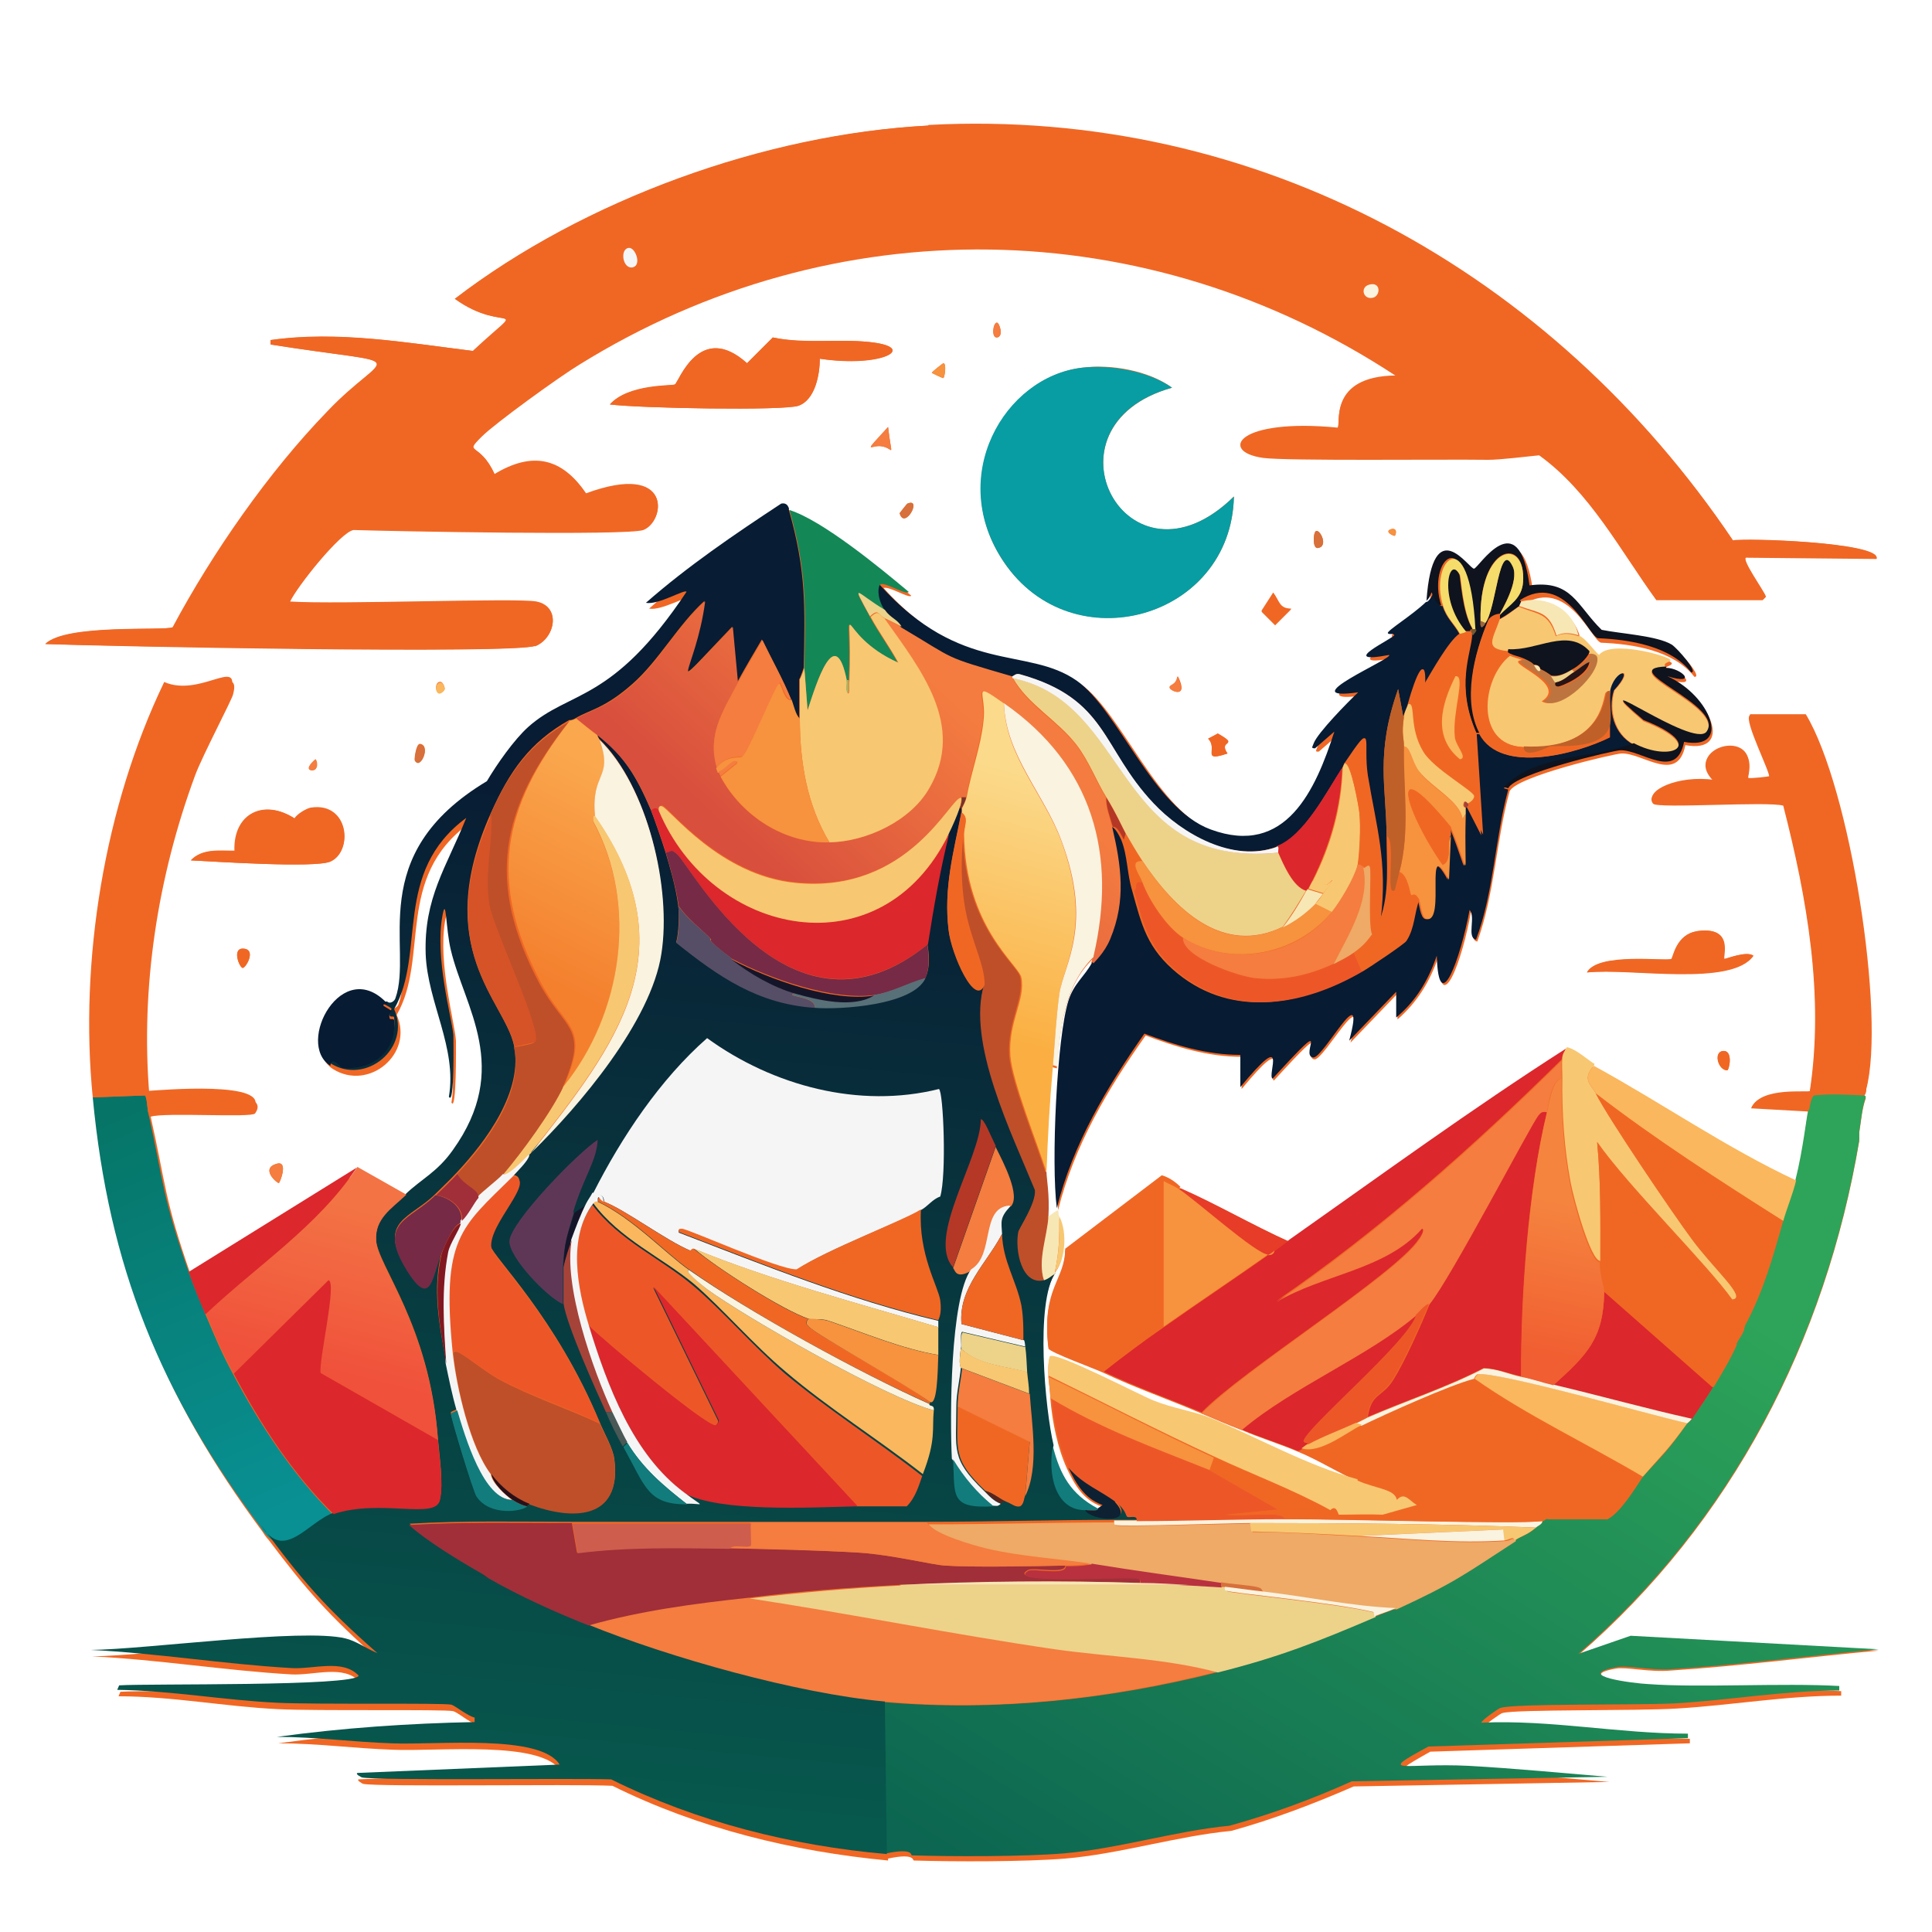 <?xml version="1.0" encoding="UTF-8"?><svg id="Layer_1" xmlns="http://www.w3.org/2000/svg" xmlns:xlink="http://www.w3.org/1999/xlink" viewBox="0 0 300 300"><defs><style>.cls-1{fill:#071b33;}.cls-2{fill:#f7e7b5;}.cls-3{fill:#fab75d;}.cls-4{fill:#58241c;}.cls-5{fill:#079da3;}.cls-6{fill:#b9313f;}.cls-7{fill:#b53826;}.cls-8{fill:#d65327;}.cls-9{fill:url(#linear-gradient-2);}.cls-10{fill:#a02f39;}.cls-11{fill:#3f222b;}.cls-12{fill:#281019;}.cls-13{fill:#f5dc6b;}.cls-14{fill:#0e131e;}.cls-15{fill:#765832;}.cls-16{fill:#f47d3f;}.cls-17{fill:#f7923e;}.cls-18{fill:#bf6029;}.cls-19{fill:url(#linear-gradient-4);}.cls-20{fill:#f9f3e0;}.cls-21{fill:#edd28a;}.cls-22{fill:#77342c;}.cls-23{fill:#0d2133;}.cls-24{fill:#148756;}.cls-25{fill:url(#linear-gradient-3);}.cls-26{fill:url(#linear-gradient-5);}.cls-27{fill:#127c7c;}.cls-28{fill:#f8c771;}.cls-29{fill:#261417;}.cls-30{fill:#811821;}.cls-31{fill:url(#linear-gradient-8);}.cls-32{fill:#ed5728;}.cls-33{fill:#dc272c;}.cls-34{fill:#aeb160;}.cls-35{fill:#f06724;}.cls-36{fill:#564e66;}.cls-37{fill:#e63c28;}.cls-38{fill:#762a46;}.cls-39{fill:#5f3756;}.cls-40{fill:#4a5856;}.cls-41{fill:url(#linear-gradient-7);}.cls-42{fill:#be743e;}.cls-43{fill:#f6f5f6;}.cls-44{fill:#cf5d4d;}.cls-45{fill:url(#linear-gradient-6);}.cls-46{fill:#15152a;}.cls-47{fill:#a64339;}.cls-48{fill:#bf4f29;}.cls-49{fill:#9c653d;}.cls-50{fill:#587078;}.cls-51{fill:#ea6;}.cls-52{fill:#d7703b;}.cls-53{fill:url(#linear-gradient);}</style><linearGradient id="linear-gradient" x1="1302.9" y1="411.7" x2="1122.7" y2="702.9" gradientTransform="translate(-378.1 -40.5) scale(.5)" gradientUnits="userSpaceOnUse"><stop offset=".2" stop-color="#2da459"/><stop offset="1" stop-color="#0c6651"/></linearGradient><linearGradient id="linear-gradient-2" x1="789.9" y1="427.7" x2="843" y2="550.9" gradientTransform="translate(-378.1 -40.5) scale(.5)" gradientUnits="userSpaceOnUse"><stop offset="0" stop-color="#067567"/><stop offset="1" stop-color="#099093"/></linearGradient><linearGradient id="linear-gradient-3" x1="977.9" y1="247.5" x2="940.5" y2="639.8" gradientTransform="translate(-378.1 -40.5) scale(.5)" gradientUnits="userSpaceOnUse"><stop offset=".2" stop-color="#081c33"/><stop offset="1" stop-color="#07584d"/></linearGradient><linearGradient id="linear-gradient-4" x1="869.8" y1="457" x2="856.9" y2="506.2" gradientTransform="translate(-378.1 -40.5) scale(.5)" gradientUnits="userSpaceOnUse"><stop offset="0" stop-color="#f37344"/><stop offset="1" stop-color="#f0513b"/></linearGradient><linearGradient id="linear-gradient-5" x1="1245.7" y1="455.3" x2="1236.3" y2="501.9" gradientTransform="translate(-378.1 -40.5) scale(.5)" gradientUnits="userSpaceOnUse"><stop offset="0" stop-color="#f5843f"/><stop offset="1" stop-color="#f15e31"/></linearGradient><linearGradient id="linear-gradient-6" x1="1054.5" y1="300.4" x2="1001.3" y2="357.5" gradientTransform="translate(-378.1 -40.5) scale(.5)" gradientUnits="userSpaceOnUse"><stop offset="0" stop-color="#f47c40"/><stop offset="1" stop-color="#d84f3d"/></linearGradient><linearGradient id="linear-gradient-7" x1="1084.1" y1="323.8" x2="1062.5" y2="402.2" gradientTransform="translate(-378.1 -40.5) scale(.5)" gradientUnits="userSpaceOnUse"><stop offset="0" stop-color="#fbda8b"/><stop offset="1" stop-color="#fbaf42"/></linearGradient><linearGradient id="linear-gradient-8" x1="951.1" y1="323.9" x2="921.1" y2="382.7" gradientTransform="translate(-378.1 -40.5) scale(.5)" gradientUnits="userSpaceOnUse"><stop offset="0" stop-color="#faa74d"/><stop offset="1" stop-color="#f4802e"/></linearGradient></defs><path class="cls-35" d="M182,60.2c-3.7-2.7-9.6-3.7-14-3.1-12,1.5-21,17-12.1,30.2,10.6,15.6,35.3,8.8,35.7-10.2-16.5,16.2-30.9-10.9-9.6-16.9Z"/><path class="cls-35" d="M134.9,53.1c-4.9-.5-10,.4-14.9-.7l-4,4c-7.4-6.6-10.6,2.9-11.2,3.3-.5.3-7.3,0-10.1,3.1,4.6.6,27,1,29.3.2,2.6-.9,3.3-4.9,3.3-7.3,9.7,1.4,15.5-1.8,7.6-2.6Z"/><path class="cls-35" d="M51.3,133.7c3.6-1.5,2.9-9.2-3-8.3-.7.1-2.2,1-2.6,1.7-4.6-3.1-9.5-.9-9.3,5-2.3,0-5-.4-6.8,1.5,4.1.2,19.2,1.2,21.6.2Z"/><path class="cls-35" d="M263.5,144.6c-3.3.5-3.7,4.1-4,4.3-.7.5-11.5-1-13.1,2.1,6.7-.8,22.4,2.2,25.8-2.6-1-.8-4.3.6-4.5.5-.4-.1,1.7-5.2-4.3-4.3Z"/><path class="cls-35" d="M195.9,94.9l2.1,2.1,2.5-2.5c-1.9,0-1.8-1.2-2.8-2.5l-1.8,2.8Z"/><path class="cls-35" d="M189.1,113.9l-1.5.8c1.6,1.6-1.2,3.7,3,2.3-1.6-2.3,2.1-1.1-1.5-3.1Z"/><path class="cls-35" d="M136.9,69.3c2,.3,1.6,2.2,1-3-4.2,4.6-2.6,2.7-1,3Z"/><path class="cls-35" d="M37.7,150.3c.5,0,2.2-2.9,0-3-1.7,0-.5,3,0,3Z"/><path class="cls-35" d="M267.5,163.2c-1.5.2-.7,3,.7,3,.3,0,1-3.2-.7-3Z"/><path class="cls-35" d="M43,180.7c-2.7.7.1,3.1.3,3,.2-.1,1.5-3.5-.3-3Z"/><path class="cls-35" d="M64.4,118c.9,1.6,2.6-2.3.8-2.5-.6,0-.9,2.4-.8,2.5Z"/><path class="cls-35" d="M204.3,82.5c-.4.3-.5,2.7.3,2.6,1.8-.2.3-3.1-.3-2.6Z"/><path class="cls-35" d="M140.9,78.2c0,0-1.2,1.4-1.2,1.5.7,2.7,3.6-2.5,1.2-1.5Z"/><path class="cls-35" d="M144.7,57.9c0,0,1.7.9,1.8.8.2-.2.5-2.2,0-2.3-.1,0-1.9,1.4-1.8,1.5Z"/><path class="cls-35" d="M181.7,106.8c0,.5,3,1.8,1.2-1.8-.1,1.5-1.3,1.2-1.2,1.8Z"/><path class="cls-35" d="M154.8,50.1c-.6,0-.9,2.4,0,2.3,1.1-.1.4-2.3,0-2.3Z"/><path class="cls-35" d="M69,107.1c.2-.2-.2-1.1-.5-1.2-1.3-.3-.9,2.9.5,1.2Z"/><path class="cls-35" d="M49,117.9c0,0-1.7,1.5-.7,1.7,1.2.2.9-1.4.7-1.7Z"/><path class="cls-35" d="M215.9,82.2c-1,.4.6,1.1.7,1,.4-.7.1-1.3-.7-1Z"/><path class="cls-35" d="M83,100.4c3.1-1.1,4.3-6.1.3-6.9-3.2-.6-30.8.5-38.3,0,1.1-2.4,7.9-10.9,9.9-11.2,6.3.2,42.5.9,45,0,3.4-1.3,4.7-10.6-8.9-5.6-3.8-5.6-8.4-6.4-14.2-3-2.3-5.2-4.9-3-2-5.9,2.1-2.1,12.2-9.4,15.2-11.2,39.5-24.5,88.1-23.7,126.8,1.8-10.7.1-8.5,7.7-9.1,8.1-15.4-1.5-18.5,3.6-11.6,4.6,3.6.5,28.1.2,35,.3,1.9,0,5.8-.5,7.9-.7,7.9,5.7,12.6,14.8,18.2,22.5h16.5l.5-.5c-.4-1-3.8-5.7-3.1-6.1l20.3.2c.6-2.6-20.6-3.3-22.3-2.8-28.1-41.7-73.8-67.2-124.9-64.5-25.3,1.4-53.5,11.5-73.5,26.9,7.9,5.7,11.8-.2,2.8,8.1-10.4-1.3-21-3.1-31.4-1.7v.7c22.8,3.6,18.1.6,8.8,10.4-9.1,9.5-17.8,22-24,33.5-1.4.6-16.6-.5-19.8,2.6,9.5.4,72.4,1.6,76,.3Z"/><path class="cls-35" d="M255.9,261.7c-2.1-.2-11.6-1.4-5-2.6,1.7-.3,5.1.6,8.6.3,10.7-.7,21.5-2.1,32.2-3.1l-38.5-2.1-8.1,2.8c23.8-20.6,38.4-48.9,43.6-79.8,0-.4,0-.9,0-1.3.3-1.8.4-3.6,1-5.3,0,0,.1-.3-.3-.3.3-.4.2-.6.3-1,3-11.5-2.6-46.8-9.4-58.2h-8.6c-1,.7,3.4,9.2,3,9.6-.1.1-3,.5-3.3.3-.2,0,.6-1.8-.2-3.5-1.6-3.5-9.4-.4-5.1,3.8-5.7-.8-10.9,1.7-9.4,3.5.6.8,17.8-.4,20.2.3,3.7,14.4,6.4,29.6,4.1,44.5-.4.2-7.5-.8-9.1,2.5l8.9.5c-.3,1.1-.7,6.1-2,10.9-10.9-5.2-20.8-12.1-31.4-17.8-.8-.5-2.8-2.3-4.3-2.6-14.6,9.4-28.7,19.7-43,29.7-5.7-2.6-11.1-5.7-16.9-8.3-.1,0-1.3-1.3-2.8-1.7l-15,11.4c0,4.9-3.7,6.1-2.6,15.2.2.6,7.4,3.2,8.6,3.8,5.1,2.4,10.1,4.1,15.2,6.3,2.1.9,4.2,1.8,6.3,2.6,2.8,1.2,5.8,2.1,8.6,3.3,3.2,1.3,6.1,3.2,9.3,4.6-8-2.2-15.3-6.4-23-9.6-2.3-1-5.9-1.6-8.6-2.6-2.1-.8-15.2-7.8-16.2-6.9-.3.9-.2,2-.2,3,0,.2.3,2.5.3,3.3.3,3.6,1.1,7.6,2.6,10.9,1.2,2.5,2.5,4.8,5.3,5.8l-.7.5c-4.1-2.2-5.9-5.2-6.9-9.6-1.3-5.3-2.8-22.2.3-26.8,0-.1,0-.2,0-.3,1.6-1.6,1.9-6.1.7-8.6-.4-.8.6-1.7-1.7,0,.1-3.6-.4-5.9-.3-6.9.2-5.5.5-11,1-16.5l.7.2c.5-6,1.1-12.7,5.6-17-.1.5-.5.3,0,1-1.1,2-2.8,3.2-3.6,5.8-1.9,5.8-2.7,25.2-1.8,32.2,2.5-10,7.7-18.8,13.6-27.1,4.8,1.8,9.7,3.3,14.9,3.3v5c7.7-9.3,4.1-2,5-1.3,9.7-10.6,4.1-3.6,6.3-3.3,1.5.2,8.5-13,5.6-2.6l7.3-7.6v4c3-2.6,5-5.8,6.3-9.6.3,9.9,3.8.4,5.1-7.1,1,1.1-.5,4.4,1,4.6,2.7-7.5,2.9-15.6,5-23.3.9-2.3,16.4-5.9,17.4-5.9,3.3-.1,8.7,4.8,9.9-1.3,7.5,1.4,4.1-7.3-2.6-10.2,4.9,1.5,2.2-1.4-.2-1.3-.8-.8.7-.7.7-1.2,0-.6-9.3-3.2-11.1-.8-.9-.8-2.1-2.6-3.1-3-.9-4.1-5-6.3-8.9-5.3,6.9-4.4,10.6,5.5,12.1,5.9,5,.2,11.3,1.2,14.5,5.3,1.3.1-2-3.7-3-4.3-2.3-1.4-8-1.8-10.9-2.3-4-3.9-4.6-7.8-11.2-6.9-1.7-12.9-7.9-2.8-8.6-2.6-.7.1-6.4-9.1-7.4,5-2.3,2.1-6.1,4.4-5.9,4.8.1.3.9,0,1,.3.1.5-9.3,4.7-.8,3.1.8.5-15.3,7.3-4.8,5.8-1.6,1.6-6.3,6.3-6.9,7.9-.2.6-.5.9.2.8l3-2.6c-2.9,9-7.5,19.5-19.2,15.2-9-3.3-14.3-18.5-20.8-23.1-7.6-5.4-17.9-.8-30.6-14.9.9-.3,4,1.7,4.3,1.2-4.4-3.8-13.4-11.1-18.5-12.7,0,0-.1-.8-1.2-.7-7.3,4.7-14.5,9.6-21,15.4,1.8.4,6.1-2.1,6.3-1.7-11.6,17.4-18.2,15.2-24.6,21-2.3,2-4.9,5.7-6.4,8.4-19.3,11.5-11.4,25.9-14.2,33.7-.1.4-.8,1-1.3.5-7-7.7-14.4,6.1-8.9,9.6,5.6,3.5,12.6-2.4,9.9-8.4,5.1-8.9-.3-21.3,11.2-29.7-3,7.7-6.6,12.3-6.3,21.2.3,7.6,4.9,14.5,3.6,22.1.8,1.6.7-8.8.7-9.6-.2-2.9-2.8-12-1.7-18.5.6-3.3.5,1.9,1.3,5.3,2.1,8.8,9.5,18.3.3,31.1-2.4,3.3-4.9,4.5-7.3,6.8l-7.6-4.3-26.1,16.2c-4.2-12-3.9-14.1-6.3-24.8,2.1-.7,15.7.2,16.2-.5,3.3-4.5-14.7-3-16.4-2.8-1.4-16.8,1.3-34,7.1-49.7,1.1-3,5.8-11.9,5.9-12.6,1.3-5-4.9,1.2-10.4-1.2-9.3,19.3-13.1,43.2-11.1,64.5,2.6,26.3,10.5,45.8,26.1,66.8.3.5.6.9.9,1.2,5.8,7.7,9.3,11.7,17.1,18.6-1.6-.7-3.2-1.9-5-2.3-6.7-1.6-30.8,1.7-39.5,1.8,10.3.5,20.6,2.2,30.9,2.8,3.6.2,8.2-1.6,10.7,1.2-.7,1.7-32.7,1.2-37.2,1.5l-.3.7c8.3,0,16.5,1.6,24.8,2,6.1.3,25.7,0,27.1.3.7.1,2.6,1.8,3.6,2v.7c-10.2.2-20.6.9-30.7,2.3,6,0,11.9.8,17.8,1,7.1.3,23.1-1.5,26.1,3.3l-31.4,1.3c-.4.1.6.7.7.7,2.3.5,32.2,0,38.7.3,13.3,6.6,28,10.2,42.8,11.6v-.3c4.2-.9,3.8.3,4,.3,6.3.2,17.4.2,23.5-.3,8.4-.7,17.4-3.5,25.8-4.3,6.5-1.8,12.8-4.2,19-6.9l39.7-.7c-7.1-.6-14.4-1.3-21.5-1.7-10-.5-14.5,1.6-6.3-3l40.3-1.3v-.7c-10.7,0-21.4-2.2-32.1-1.7.2-.5,2.8-2.3,3-2.3,2.2-.6,20.8-.3,27.1-.7,8.5-.5,16.9-2,25.5-2v-.7c-8.8-.5-21.7.2-29.7-.3Z"/><path class="cls-5" d="M168,57.1c4.4-.5,10.3.5,14,3.1-21.3,5.9-6.9,33.1,9.6,16.9-.4,19-25.1,25.9-35.7,10.2-9-13.2,0-28.8,12.1-30.2Z"/><path class="cls-35" d="M120,52.4c4.9,1,10,.2,14.9.7,7.9.8,2.1,4.1-7.6,2.6,0,2.4-.7,6.3-3.3,7.3-2.2.8-24.6.4-29.3-.2,2.8-3.2,9.6-2.9,10.1-3.1.6-.4,3.9-9.9,11.2-3.3l4-4Z"/><path class="cls-35" d="M48.3,125.5c5.9-.9,6.5,6.8,3,8.3-2.5,1-17.6,0-21.6-.2,1.8-1.9,4.5-1.4,6.8-1.5-.2-5.9,4.6-8,9.3-5,.5-.7,2-1.5,2.6-1.7Z"/><path class="cls-35" d="M263.5,144.6c6-.9,3.9,4.2,4.3,4.3.2,0,3.4-1.3,4.5-.5-3.4,4.9-19.1,1.9-25.8,2.6,1.5-3.2,12.3-1.7,13.1-2.1.3-.2.6-3.8,4-4.3Z"/><path class="cls-35" d="M197.7,92.1c1,1.3.9,2.4,2.8,2.5l-2.5,2.5-2.1-2.1,1.8-2.8Z"/><path class="cls-35" d="M189.1,113.9c3.5,2.1,0,.9,1.5,3.1-4.1,1.4-1.4-.7-3-2.3l1.5-.8Z"/><path class="cls-16" d="M137.9,66.3c.6,5.2,1,3.3-1,3-1.6-.3-3.2,1.6,1-3Z"/><path class="cls-35" d="M37.7,147.3c2.2,0,.5,2.9,0,3-.5,0-1.7-3,0-3Z"/><path class="cls-35" d="M267.5,163.2c1.7-.2,1,3,.7,3-1.4,0-2.1-2.8-.7-3Z"/><path class="cls-16" d="M43,180.7c1.8-.5.5,2.9.3,3-.2.1-3-2.2-.3-3Z"/><path class="cls-52" d="M65.2,115.6c1.7.2.1,4.1-.8,2.5,0-.1.2-2.6.8-2.5Z"/><path class="cls-52" d="M204.3,82.5c.6-.5,2.1,2.4.3,2.6-.8,0-.7-2.3-.3-2.6Z"/><path class="cls-52" d="M140.9,78.2c2.4-1-.4,4.2-1.2,1.5,0,0,1.1-1.5,1.2-1.5Z"/><path class="cls-17" d="M146.5,56.4c.5,0,.2,2.1,0,2.3,0,0-1.8-.7-1.8-.8,0-.1,1.7-1.5,1.8-1.5Z"/><path class="cls-16" d="M182.8,105c1.8,3.6-1.1,2.3-1.2,1.8-.1-.6,1-.3,1.2-1.8Z"/><path class="cls-16" d="M154.8,50.1c.4,0,1.1,2.2,0,2.3-.9,0-.6-2.3,0-2.3Z"/><path class="cls-3" d="M68.5,106c.3,0,.7.9.5,1.2-1.4,1.7-1.8-1.4-.5-1.2Z"/><path class="cls-16" d="M49,117.9c.3.2.6,1.8-.7,1.7-1.1-.2.6-1.7.7-1.7Z"/><path class="cls-17" d="M215.9,82.2c.8-.3,1,.3.7,1,0,0-1.6-.5-.7-1Z"/><path class="cls-35" d="M144.2,19.4c51.1-2.7,96.8,22.8,124.9,64.5,1.7-.4,22.9.3,22.3,2.8l-20.3-.2c-.7.4,2.8,5.2,3.1,6.1l-.5.5h-16.5c-5.6-7.7-10.3-16.8-18.2-22.5-2.2.2-6,.7-7.9.7-6.9-.2-31.4.2-35-.3-6.9-1-3.8-6.1,11.6-4.6.6-.4-1.6-8,9.1-8.1-38.7-25.5-87.3-26.3-126.8-1.8-3,1.8-13.1,9.1-15.2,11.2-3,2.9-.3.8,2,5.9,5.8-3.5,10.4-2.6,14.2,3,13.6-5,12.3,4.4,8.9,5.6-2.4.9-38.7.2-45,0-2,.3-8.8,8.8-9.9,11.2,7.6.5,35.2-.6,38.3,0,4,.8,2.8,5.9-.3,6.9-3.6,1.2-66.5,0-76-.3,3.2-3.2,18.5-2,19.8-2.6,6.2-11.6,14.9-24.1,24-33.5,9.3-9.8,14-6.8-8.8-10.4v-.7c10.4-1.5,21,.4,31.4,1.7,8.9-8.3,5.1-2.4-2.8-8.1,20.1-15.4,48.2-25.6,73.5-26.9Z"/><path class="cls-43" d="M97.6,38.5c1-.2,2.1,2.6.7,3-1.6.4-2.1-2.8-.7-3Z"/><path class="cls-20" d="M212.6,44.2c1.8-.5,1.8,1.6.7,2-1.6.5-2.2-1.6-.7-2Z"/><path class="cls-53" d="M289.4,170.1c.4,0,.3.3.3.3-.6,1.7-.7,3.5-1,5.3,0,.4,0,.9,0,1.3-5.2,30.9-19.8,59.2-43.6,79.8l8.1-2.8,38.5,2.1c-10.7,1-21.5,2.4-32.2,3.1-3.5.2-6.9-.7-8.6-.3-6.7,1.3,2.8,2.5,5,2.6,8,.6,20.9-.2,29.7.3v.7c-8.5,0-17,1.5-25.5,2-6.3.3-24.9,0-27.1.7-.2,0-2.8,1.8-3,2.3,10.7-.5,21.3,1.7,32.1,1.7v.7l-40.3,1.3c-8.3,4.5-3.7,2.5,6.3,3,7.1.4,14.4,1.1,21.5,1.7l-39.7.7c-6.2,2.8-12.5,5.1-19,6.9-8.4.8-17.4,3.6-25.8,4.3-6.1.5-17.2.5-23.5.3-.2,0,.3-1.2-4-.3l-.3-23.5c17.3,1.5,34.9-.4,51.6-4.6,9.6-2.4,15.5-4.8,24.5-8.6,1.1-.5,2.1-.8,3.3-1.3,8.9-4.1,10.5-5.3,18.5-10.6,1.2-.8,1.9-.8,3.3-2,.3-.3.9-.5,1-1,.4,0,.5-.5,1-.3,3,0,6.1,0,9.1,0,2.2-1.2,5.2-6.3,5.5-6.6,3.4-3.7,3.8-3.9,6.9-8.3,0,0,.3-.1.7-.7,1.2-1.7,2.2-3.1,3.3-5,1.3-2.2,2.6-4.3,3.6-6.6.4-1.1,1.3-1.6,1.3-3,3-5.5,4.2-10.3,5.9-16.2.6-2.1,1.4-4.1,2-6.3,1.2-4.8,1.7-9.8,2-10.9.2-.8.3-2,.8-2.3,2.6-.3,5.2-.1,7.8,0Z"/><path class="cls-9" d="M23,172.7c2.4,10.7,2.1,12.8,6.3,24.8.8,2.3,1.7,4.3,2.6,6.6,1.5,3.5,2.4,5.8,4.3,9.3,4.2,7.9,9.2,15.5,15.5,21.8-4,1.4-7.7,7.7-11.2,2-15.6-20.9-23.6-40.4-26.1-66.8l8.1-.3c.3.2.4,2.2.5,2.6Z"/><path class="cls-35" d="M23,172.7c-.1-.5-.2-2.5-.5-2.6l-8.1.3c-2.1-21.2,1.8-45.2,11.1-64.5,5.5,2.4,11.7-3.8,10.4,1.2-.2.7-4.8,9.6-5.9,12.6-5.9,15.8-8.5,32.9-7.1,49.7,1.7-.1,19.6-1.7,16.4,2.8-.5.7-14.1-.2-16.2.5Z"/><path class="cls-35" d="M289.8,169.1c0,.3,0,.6-.3,1-2.6-.1-5.2-.3-7.8,0-.5.3-.6,1.5-.8,2.3l-8.9-.5c1.6-3.2,8.7-2.2,9.1-2.5,2.3-14.8-.5-30-4.1-44.5-2.4-.7-19.5.4-20.2-.3-1.5-1.8,3.7-4.3,9.4-3.5-4.3-4.2,3.5-7.3,5.1-3.8.8,1.7,0,3.4.2,3.5.3.1,3.2-.2,3.3-.3.4-.4-4-8.9-3-9.6h8.6c6.9,11.4,12.4,46.7,9.4,58.2Z"/><path class="cls-25" d="M122.5,79.2c2.7,9.5,2.5,15,2.3,24.5,0,0-.5,1.5-.7,1.8,0,2,0,4.1,0,6.1-.7-.7-.9-2-1.3-3-1.3-3.2-3-6.2-4.5-9.3-1.3,2.2-2.6,4.4-3.8,6.6l-.8-8.6c-11.3,11.8-5.8,7.3-4.3-4-4.1,3.7-7.1,9.3-11.2,12.9-4.3,3.8-6.6,4-8.8,5.3-.7.4-.9.3-1,.3-6.2,3.5-9.3,8-12.2,14.5-9.3,20.9,2.1,29,3.6,36,1.5,7.1-4.3,14.9-8.9,19.8-1,1.1-2.2,2.2-3.3,3.3-3.8,3.8-9,4.1-4.6,11.4,4,6.7,4.1,1.1,5.6-2.5-1.5,5.9-.4,11.4.7,17.2.4,2.4,1,4.9,1.7,7.3-.2.1-1,.4-1,.5,0,.7,3.5,12.2,4,12.9,2.2,3.1,7.2,2.2,7.9,1.5,0,0,0-.4.3-.3,6.6,2.5,14.4,2.5,13.2-6.8-.2-1.7-1.6-4.1-2.3-5.8-6.7-16.2-16.6-25.7-16.9-27.3-.6-3.7,7.3-10.7,3.3-11.1.8-.8,2.4-2.4,2.6-3.3.1-.1.2-.2.3-.3,7.5-7.3,18.5-20.4,20.2-30.9,1.6-10.1-2.1-26-9.6-33.2-.1-.3-.3-.4-.3-.7,4.3,3.4,6.1,6.6,8.3,11.6.6,1.5,1.8,5,2.3,6.6.8,2.7,1.6,5.4,2,8.3.2,1.3.1,4.5-.3,5.8,6.6,5.3,12.7,9.5,21.5,10.1,4.1.3,15.3-.4,17.2-4.6,1-2.1.3-5,.3-5.3.9-5.8,1.9-11.5,3.3-17.2.6-1.1,1.2-2.8,1.7-4h.3c0,.2,0,.5,0,.7-1.2,6.2-2.8,11.8-2,18.3.4,3.6,4.1,12.2,5.6,8.4-2.7,9,4.3,23.1,7.9,31.9.2,2.2-2.5,6.1-2.6,6.6-.5,2.7.4,8.3,4,7.4.6-.1,1.1-.7,1.7-1-3.2,4.6-1.6,21.4-.3,26.8-.8,4,.1,9.9,5,9.9.8,1.6,8.1,2.4,4.6-1.3,1.6,1.2,1.6,2.1,1.8,2.3.3.2,1.7-.5,1.5.7-1.1,0-2.2,0-3.3,0-9.7,0-19.4.3-29.1.3-9.1,0-18.3,0-27.4,0-9.2,0-18.5,0-27.8,0-8.4,0-16.9-.2-25.3.3,2.9,2.6,7.9,5.6,11.4,7.6,0,0,.2.2,1,.7,5,2.8,10.2,5.1,15.5,7.3,12.6,5.1,32.5,10.7,45.9,11.9l.3,23.5v.3c-14.8-1.3-29.5-5-42.8-11.6-6.5-.2-36.4.2-38.7-.3,0,0-1.1-.5-.7-.7l31.4-1.3c-3-4.8-19-3-26.1-3.3-5.9-.2-11.9-1-17.8-1,10.2-1.4,20.5-2.1,30.7-2.3v-.7c-1-.2-3-1.8-3.6-2-1.4-.3-21,0-27.1-.3-8.3-.4-16.5-1.9-24.8-2l.3-.7c4.5-.3,36.5.2,37.2-1.5-2.5-2.7-7.2-.9-10.7-1.2-10.3-.6-20.6-2.3-30.9-2.8,8.7-.1,32.8-3.4,39.5-1.8,1.7.4,3.3,1.6,5,2.3-8.2-7.2-11.7-11.3-18-19.8,3.5,5.7,7.2-.6,11.2-2,7.3-2.5,15.8.9,16.5-2.1.6-2.4-.1-6.9-.3-9.4-1.3-17.7-9.4-26.9-9.6-30.9-.2-3.5,2.4-5,4.6-7.1,2.4-2.3,4.9-3.4,7.3-6.8,9.2-12.8,1.8-22.2-.3-31.1-.8-3.3-.7-8.6-1.3-5.3-1.2,6.5,1.4,15.6,1.7,18.5,0,.7.2,11.2-.7,9.6,1.3-7.6-3.3-14.6-3.6-22.1-.3-8.8,3.2-13.5,6.3-21.2-11.5,8.5-6.2,20.9-11.2,29.7,2.7,6-4.4,11.9-9.9,8.4,0-1.7,1.7.3,1.8.3,4.5.4,8.6-2.4,8.1-7.4,0-.3-.6,0-.7-.3-.1-.8.3-.9.3-1,0-.4-2.3-1-.7-1.2.5.5,1.2-.1,1.3-.5,2.8-7.8-5-22.2,14.2-33.7,1.6-2.7,4.2-6.4,6.4-8.4,6.5-5.8,13-3.6,24.6-21-.2-.5-4.4,2.1-6.3,1.7,6.5-5.7,13.7-10.6,21-15.4,1-.2,1.1.6,1.2.7Z"/><path class="cls-43" d="M143,187.9c-2.7,1.7-14.6,6.1-19.3,9.3-2.8.2-16.9-6.4-17.8-6.3-.4,0-.6,0-.5.5,13.3,5.1,26.4,10.4,40.3,13.7,0,.3,0,.7,0,1-12.4-3.7-26.1-7.3-38-12.2-.2,0-.4.4-.5.3-3.8-1.6-10.2-6.4-13.4-7.6,0-1.2-.9-1.1-1.7-1.3,4.4-8.7,10.4-17.7,17.7-24.1,10.2,7.4,23.6,11,36,7.9.7.4,1.2,13.4.2,16.7-1.2.4-1.9,1.5-3,2.1Z"/><path class="cls-39" d="M89.1,188.3c-1.1,3.8-1.5,4.7-1.7,8.6,0,1.1,0,5.3,0,5.6-2.5-1.1-8.4-7.3-8.3-9.8.2-3,10.6-13.7,13.7-15.7-.1,3.2-2.2,5.8-3.8,11.2Z"/><path class="cls-16" d="M156.9,187.3c-4.6.4-2.3,7.7-5.9,9.9-2.6,1.6-2.7,0-3-.3l6.6-18.8c1.2,2.4,4,7.7,2.3,9.3Z"/><path class="cls-7" d="M154.6,178l-6.6,18.8c-4.2-4.6,4.3-17,4.3-23,.5-.1,1.5,2.5,2.3,4.1Z"/><path class="cls-43" d="M156.9,187.3c-1.7,1.8-1.4,2.4-1.3,4.3-2.4,4.6-6.8,8.4-6.3,14l9.6,2.5c0,0,.2-.3.3,1l-9.8-2.3c-.4.3,0,2.1-.2,2.6-.4,2.7,0,2.8,0,3-.2,2-.7,4-.7,5.9,0,6.9-.9,8.2,4.3,13.2.8.8,1.5,1.6,2.6,2-.5.5-.7.3-1.3.3-2.6-2.1-4.6-4.5-6.3-7.3-.3-6.3-.3-24.9,3-29.4,3.7-2.2,1.4-9.5,5.9-9.9Z"/><path class="cls-27" d="M154.3,233.9c-6.9.4-6-1.7-6.3-7.3,1.7,2.8,3.7,5.2,6.3,7.3Z"/><path class="cls-46" d="M91.1,187c-.9,1.8-1.7,3.7-2.3,5.6-.5,1.4-1,2.8-1.3,4.3.1-3.9.5-4.8,1.7-8.6l2-1.3Z"/><path class="cls-32" d="M143.3,228.9c-.6,1.7-1.1,3.6-2.5,5-2.6,0-5.2,0-7.8,0l-31.6-34,10.1,20.7c.1.3-.3.8-.5.8-1.2.3-17.7-13.5-19.7-15.5-1.7-5.6-3.3-13.6.7-18.8,4.1,5.5,10.8,8.4,15.7,12.6,4.3,3.6,9.2,9.3,14.2,13.6,6.7,5.6,14.4,10.5,21.3,15.9Z"/><path class="cls-33" d="M133.1,233.9c-7.7.2-21.2.9-26.8-2-8-6-12-16.6-14.9-26.1,1.9,2,18.4,15.8,19.7,15.5.2,0,.6-.6.5-.8l-10.1-20.7,31.6,34Z"/><path class="cls-3" d="M92.8,186.6c5.5,2.6,10.6,8.1,14.2,10.6-.8,0,1.5,2,2.8,3,5.9,4.3,27.7,16.8,35.2,18.8-.3,2.9.4,4.5-1.7,9.9-6.9-5.4-14.6-10.2-21.3-15.9-5-4.2-9.9-9.9-14.2-13.6-4.9-4.1-11.6-7-15.7-12.6.4-.5.5-.3.7-.3Z"/><path class="cls-35" d="M143,187.9c-.4,6.9,2.7,11.9,3,14,.3,2.2-.3,3-.3,3.1-13.9-3.3-27-8.6-40.3-13.7,0-.5,0-.5.5-.5.9,0,15.1,6.4,17.8,6.3,4.8-3.1,16.6-7.6,19.3-9.3Z"/><path class="cls-28" d="M145.7,206.1c0,1.4,0,2.9,0,4.3-5.8-1-11.4-3.4-17-5.3-1-.4-2.9-.2-3.1-.3-4.1-1.4-14.3-7.9-17.8-10.9,11.9,4.9,25.6,8.5,38,12.2Z"/><path class="cls-35" d="M159.2,232.2c-.2.4-.2,1.4-.8,1.7-.7.2-1.3-.4-2.1-.7-1-.4-2.1-1.4-3.3-1.7-5.2-5-4.3-6.3-4.3-13.2l11.2,5.5-.7,8.4Z"/><path class="cls-35" d="M93.8,186.6c3.2,1.2,9.5,6,13.4,7.6,0,0,.3-.4.5-.3,3.6,3,13.7,9.5,17.8,10.9-.5.7-.4.7.2,1.3,1.2,1.2,15.3,9,18.7,11.6,0,.1,0,.2,0,.3-10.7-4.7-28-14.2-37.3-20.8-3.6-2.5-8.7-8-14.2-10.6,0,0-.1-.7.2-.7.3.3.5.5.8.7Z"/><path class="cls-35" d="M158.9,208.1l-9.6-2.5c-.5-5.6,3.9-9.4,6.3-14,.1,4.2,2.2,7.2,3,11.1.4,2.2.3,5.2.3,5.5Z"/><path class="cls-17" d="M145.7,210.4c-.1,3.1-.2,7.9-1.3,7.3-3.4-2.5-17.5-10.4-18.7-11.6-.6-.6-.6-.6-.2-1.3.3,0,2.1,0,3.1.3,5.6,1.9,11.2,4.3,17,5.3Z"/><path class="cls-16" d="M159.9,216.4c.3,4.7,1.5,11.5-.7,15.9l.7-8.4-11.2-5.5c0-2,.5-4,.7-5.9l10.6,4Z"/><path class="cls-43" d="M93.8,186.6c-.4-.1-.6-.4-.8-.7-.3,0-.1.6-.2.7-.1,0-.3-.2-.7.3-4,5.3-2.4,13.2-.7,18.8,2.9,9.5,6.9,20.2,14.9,26.1,3.3,2.5,2.9,1.6.3,1.7-3.6-2.8-6.8-5.5-9.3-9.6-.6-1.1-1.7-3.4-2.3-4.6-3-6.5-7.7-19.8-6.3-26.8.7-1.9,1.4-3.8,2.3-5.6.3-.6.7-1.1,1-1.7.8.2,1.7.1,1.7,1.3Z"/><path class="cls-20" d="M144.3,218c0,.5.8,0,.7,1-7.5-2-29.3-14.5-35.2-18.8-1.3-1-3.6-2.9-2.8-3,9.4,6.6,26.7,16.1,37.3,20.8Z"/><path class="cls-21" d="M159.2,209.1c.2,1.3.2,2.6.3,4-3.5-1-7.5-1.1-10.2-3.6,0-.6-.2-2.4.2-2.6l9.8,2.3Z"/><path class="cls-47" d="M95.1,219.3h-1c-1.6-3.5-6.1-13.5-6.6-16.9,0-.3,0-4.5,0-5.6.3-1.5.8-2.9,1.3-4.3-1.4,7,3.3,20.3,6.3,26.8Z"/><path class="cls-28" d="M159.5,213.1c.1,1.1.3,2.2.3,3.3l-10.6-4c0-.1-.4-.2,0-3,2.8,2.5,6.7,2.7,10.2,3.6Z"/><path class="cls-27" d="M97.4,224c2.4,4,5.6,6.7,9.3,9.6-6.1,0-6.4-2.6-9.9-8.9l.7-.7Z"/><path class="cls-40" d="M95.1,219.3c.6,1.2,1.7,3.6,2.3,4.6l-.7.7c-1-1.8-1.8-3.4-2.6-5.3h1Z"/><path class="cls-4" d="M156.2,233.2c-.8-.1-.6.3-.7.3-1.1-.4-1.8-1.2-2.6-2,1.2.2,2.3,1.3,3.3,1.7Z"/><path class="cls-11" d="M75.9,245.1c-.8-.4-.9-.6-1-.7l1,.7Z"/><path class="cls-16" d="M116.2,248.1c15.8,2.4,31.6,5.6,47.4,7.9,8.4,1.2,17.2,1.4,25.3,3.6-16.7,4.2-34.2,6.2-51.6,4.6-13.4-1.2-33.3-6.8-45.9-11.9,8.1-2.3,16.5-3.4,24.8-4.3Z"/><path class="cls-10" d="M88.8,236.5l.8,4.6c7.8-1,15.8-.8,23.6-.7,6.8.1,13.6.3,20.3.7,4.8.3,11.4,1.9,13.2,2,4.3.3,13.9.1,18.7,0,.1,1.4-5,.2-5.8.7-4,2.3,15.8.8,17.2,1.3.3,0,.2.4.2.7-12.3-.4-25-.2-37.3.3-7.9.4-15.7,1-23.5,2-8.3.9-16.7,2-24.8,4.3-5.3-2.1-10.6-4.5-15.5-7.3l-1-.7c-3.5-2-8.5-5-11.4-7.6,8.4-.5,16.9-.3,25.3-.3Z"/><path class="cls-51" d="M173.1,236.2c0,.2,0,.6.2.7,1,.2,17.9-.3,21-.3l.2,1.3c5.5,0,11.1.4,16.7.7,7.4.4,15,1.2,22.5.7.8,0,1.5-.8,1.7,0-8,5.2-9.6,6.5-18.5,10.6-7-.3-13.9-1.9-20.8-2.6.4-.8-3.2-.9-6.3-1.3-6.7-1-13.5-1.9-20.2-3-5.3-.8-10.8-1.1-16-2.3-2.4-.5-8.2-2.2-9.4-4,9.7,0,19.4-.3,29.1-.3Z"/><path class="cls-16" d="M144,236.5c1.2,1.8,7,3.4,9.4,4,5.2,1.2,10.7,1.5,16,2.3-1.3.2-2.6.3-4,.3-4.8.1-14.3.3-18.7,0-1.8-.1-8.4-1.7-13.2-2-6.8-.4-13.5-.5-20.3-.7.5-.8,2.9,0,3.3-.5.1-.2-.1-2.6,0-3.5,9.1,0,18.3,0,27.4,0Z"/><path class="cls-44" d="M116.6,236.5c-.1.9.1,3.3,0,3.5-.4.5-2.8-.3-3.3.5-7.9-.1-15.9-.3-23.6.7l-.8-4.6c9.2,0,18.5,0,27.8,0Z"/><path class="cls-20" d="M199.5,235.9c9.5,0,35.7.8,40,.3,0,.5-.7.7-1,1-14.7-.6-29.5-.7-44.3-.7-3.1,0-20,.6-21,.3-.2,0-.2-.4-.2-.7,1.1,0,2.2,0,3.3,0,7.7,0,15.4-.3,23.1-.3Z"/><path class="cls-21" d="M139.7,246.1h45c1.7,0,3.3.2,5,.3.2,0,.4,0,.7,0,0,.2,0,.6.2.7,1.1.4,16.5,1.8,22.8,3.3.2,0,.2.4.2.7-8.9,3.8-14.9,6.2-24.5,8.6-8.1-2.2-16.9-2.4-25.3-3.6-15.8-2.3-31.6-5.5-47.4-7.9,7.8-.9,15.6-1.6,23.5-2Z"/><path class="cls-28" d="M238.5,237.2c-1.4,1.2-2.1,1.2-3.3,2-.2-.8-.9,0-1.7,0l-.2-1.7-22.3,1c-5.5-.3-11.2-.6-16.7-.7l-.2-1.3c14.8,0,29.5.1,44.3.7Z"/><path class="cls-20" d="M195.9,247.1c7,.8,13.8,2.3,20.8,2.6-1.2.6-2.2.8-3.3,1.3,0-.2,0-.6-.2-.7-6.3-1.5-21.7-2.9-22.8-3.3-.3,0-.2-.4-.2-.7,1.9.2,3.8.5,5.6.7Z"/><path class="cls-33" d="M243.2,162.8c-.3.6-.6,1-.7,1.7-13.8,13.6-28.3,26.5-44.3,37.5,7.2-4.3,17-5,22.6-11.4.6.2-.3,1.6-.5,1.8-3.5,5.4-27.6,20.5-33.7,26.9-5.1-2.1-10.1-3.9-15.2-6.3,3-2.4,6.1-4.7,9.3-6.9,5.4-3.8,10.8-7.4,16.2-11.2.5,0,.9-.1,1-.7.8-.5,1.5-1.1,2.3-1.7,14.2-10,28.3-20.3,43-29.7Z"/><path class="cls-35" d="M229,214.1c8.1,5.7,17.5,10.1,26.1,15.2-.3.3-3.2,5.5-5.5,6.6-3,0-6.1,0-9.1,0-.1,0-2-.7-2.1-.7-7.9,0-15.7.5-23.6,0l5.3-1.5c-1.2-.7-2-2.1-3.1-.8-.3-1.6-3.2-1.7-6.1-3-3.1-1.4-6.1-3.3-9.3-4.6.2,0,.5-.2.7-.3,2.8.9,6.9-2.5,9.3-3.6,3.9-1.8,13.9-6.4,17.5-7.3Z"/><path class="cls-19" d="M63,185.6c-2.2,2.1-4.8,3.6-4.6,7.1.2,4,8.3,13.2,9.6,30.9l-18.2-10.4c-.5-1.6,2.5-14.2,1.2-14.4l-14.7,14.5c-1.9-3.5-2.8-5.7-4.3-9.3,7.8-7.5,17.5-13.7,23.5-22.8l7.6,4.3Z"/><path class="cls-16" d="M242.5,167.5c-1.6.2-2,3.8-2.3,5.3-.7,0-.9,0-1.3.5-1.1,1.3-13.6,25.3-16.9,29.3-.9.3-1.5,1.2-2,1.7-7.5,6.5-19.3,11.3-27.1,17.8-2.1-.9-4.2-1.8-6.3-2.6,6.1-6.5,30.2-21.6,33.7-26.9.2-.2,1.1-1.7.5-1.8-5.6,6.4-15.5,7.1-22.6,11.4,16-11,30.5-23.9,44.3-37.5-.1.9,0,2,0,3Z"/><path class="cls-35" d="M183.3,184.3l-.3.3c-.6-.4-1.6-.8-2.3-1.2v22.6c-3.1,2.2-6.2,4.6-9.3,6.9-1.2-.6-8.4-3.2-8.6-3.8-1.1-9.1,2.6-10.3,2.6-15.2l15-11.4c1.5.4,2.7,1.6,2.8,1.7Z"/><path class="cls-32" d="M188,228.3l10.6,6.1-8.1.8c3.5.3,9-.7,9.1.7-7.7,0-15.4.3-23.1.3.2-1.1-1.2-.4-1.5-.7-.2-.2-.2-1.1-1.8-2.3-2.4-1.8-4.9-2.6-7.3-5.3-1.5-3.3-2.3-7.3-2.6-10.9,8.2,5,15.8,7.6,24.8,11.2Z"/><path class="cls-28" d="M210.8,229.9c2.9,1.3,5.8,1.3,6.1,3,1.2-1.3,1.9.1,3.1.8l-5.3,1.5c-2.2-.1-4.5,0-6.8,0-.1,0-.4-1.7-1.3-.7-5.8-3.2-12-5.5-18-8.3-8.7-4-17.2-8.4-25.8-12.6,0-1-.1-2,.2-3,1-.8,14.1,6.1,16.2,6.9,2.7,1.1,6.3,1.7,8.6,2.6,7.7,3.2,15,7.4,23,9.6Z"/><path class="cls-28" d="M247.5,165.5c-2,2.1-.3,3.1.3,4.3,1.9,3.8,11.9,18.6,14.9,22.6,3.5,4.8,8.7,9.2,6.3,9.4-3.9-5.5-16.2-17.6-21-24.5.6,6.2.5,12.3.5,18.5-1.5,0-4.1-9.5-4.6-12.1-1-5.2-1.4-11-1.3-16.4,0-1-.1-2,0-3,0-.7.4-1.1.7-1.7,1.5.3,3.5,2.2,4.3,2.6Z"/><path class="cls-3" d="M278.9,183.3c-.5,2.1-1.4,4.2-2,6.3-9.9-6.3-19.9-12.7-29.1-19.8-.6-1.2-2.3-2.2-.3-4.3,10.6,5.8,20.5,12.7,31.4,17.8Z"/><path class="cls-33" d="M55.4,181.3c-6,9.1-15.6,15.3-23.5,22.8-1-2.3-1.8-4.3-2.6-6.6l26.1-16.2Z"/><path class="cls-33" d="M203.2,224.3c-.4.2-.7.4-1,.7-.2.1-.4.3-.7.3-2.8-1.2-5.8-2.1-8.6-3.3,7.8-6.6,19.6-11.4,27.1-17.8-.8,3.9-17.4,17.7-17.5,19.7,0,.2.7,0,.7.5Z"/><path class="cls-17" d="M188.6,226.3l-.7,2c-9-3.6-16.6-6.3-24.8-11.2,0-.8-.3-3.1-.3-3.3,8.6,4.1,17.1,8.6,25.8,12.6Z"/><path class="cls-37" d="M200.2,192.6c-.8.5-1.5,1.1-2.3,1.7-.3.2-.7.4-1,.7-1.7,0-11.5-8.8-13.9-10.2l.3-.3c5.7,2.5,11.1,5.7,16.9,8.3Z"/><path class="cls-33" d="M68,223.6c.2,2.6.9,7,.3,9.4-.8,3-9.2-.3-16.5,2.1-6.4-6.3-11.3-13.9-15.5-21.8l14.7-14.5c1.4.2-1.6,12.8-1.2,14.4l18.2,10.4Z"/><path class="cls-48" d="M93.1,221c.7,1.6,2.1,4,2.3,5.8,1.1,9.3-6.6,9.3-13.2,6.8-2.3-.9-4.4-2.7-5.9-4.6-3.2-4.2-5.4-13.5-5.9-18.8.2-1.4,3.7,2.1,7.1,4,5,2.7,10.6,4.5,15.7,6.9Z"/><path class="cls-32" d="M93.1,221c-5.1-2.5-10.7-4.2-15.7-6.9-3.4-1.9-6.9-5.3-7.1-4-1.9-17.9,1.2-19.5,9.3-27.4,4,.4-3.9,7.4-3.3,11.1.3,1.6,10.2,11.1,16.9,27.3Z"/><path class="cls-35" d="M269,201.8c.8,1.1,2,2.9,2,4-.4.8-1.9,2.7-1.3,3-1,2.3-2.3,4.4-3.6,6.6l-16.9-14.9c0-.9-.7-2.4-.7-4.6,0-6.2.1-12.4-.5-18.5,4.8,6.9,17.1,19,21,24.5Z"/><path class="cls-35" d="M276.9,189.6c-1.7,5.9-3,10.7-5.9,16.2,0-1.1-1.2-2.9-2-4,2.4-.3-2.7-4.6-6.3-9.4-3-4.1-13-18.8-14.9-22.6,9.2,7.1,19.2,13.6,29.1,19.8Z"/><path class="cls-33" d="M266,215.4c-1.1,1.8-2.1,3.2-3.3,5-7.2-1.6-14.3-3.6-21.5-5.3,5.2-4.7,7.8-7.2,7.9-14.5l16.9,14.9Z"/><path class="cls-3" d="M262,221c-3.2,4.4-3.6,4.5-6.9,8.3-8.6-5.1-18-9.5-26.1-15.2,0,0,0-.3.5-.7,3.1-.5,27.1,6.4,32.6,7.6Z"/><path class="cls-35" d="M214.7,235.2c7.9.5,15.7,0,23.6,0,.1,0,2,.7,2.1.7-.5-.2-.6.3-1,.3-4.3.5-30.5-.4-40-.3,0-1.3-5.6-.4-9.1-.7l8.1-.8-10.6-6.1.7-2c6,2.8,12.2,5,18,8.3.9-1,1.2.6,1.3.7,2.2,0,4.5-.1,6.8,0Z"/><path class="cls-20" d="M236.2,213.7c1.6.4,3.3.9,5,1.3,7.2,1.7,14.3,3.7,21.5,5.3-.4.5-.6.6-.7.7-5.5-1.2-29.5-8.1-32.6-7.6-.5.4-.5.7-.5.7-3.6.9-13.6,5.4-17.5,7.3l-1-.3c.7-.3,1.4-.7,2-1,6-2.6,12.2-4.6,18-7.6,2,0,3.9.9,5.8,1.3Z"/><path class="cls-35" d="M269.6,208.8c-.6-.3.9-2.2,1.3-3,0,1.3-.9,1.9-1.3,3Z"/><path class="cls-17" d="M183,184.6c2.4,1.5,12.1,10.2,13.9,10.2-5.4,3.8-10.8,7.4-16.2,11.2v-22.6c.7.4,1.7.8,2.3,1.2Z"/><path class="cls-17" d="M197.9,194.2c-.1.5-.5.7-1,.7.3-.2.7-.4,1-.7Z"/><path class="cls-3" d="M211.4,221.3c-2.3,1.1-6.4,4.5-9.3,3.6.3-.2.6-.5,1-.7,2.3-1.3,4.8-2.2,7.3-3.3l1,.3Z"/><path class="cls-33" d="M240.2,172.7c-2.9,12-4.1,28.5-4,41-1.9-.4-3.8-1.2-5.8-1.3-5.8,3-12,5-18,7.6.6-3.8,2.2-2.9,4-5.8,1.7-2.7,4.3-8.5,5.6-11.7,3.3-4,15.8-28,16.9-29.3.4-.5.6-.6,1.3-.5Z"/><path class="cls-26" d="M242.5,167.5c-.1,5.3.3,11.1,1.3,16.4.5,2.6,3.1,12.1,4.6,12.1,0,2.2.7,3.7.7,4.6-.1,7.3-2.7,9.8-7.9,14.5-1.7-.4-3.3-1-5-1.3,0-12.5,1.1-29,4-41,.4-1.5.8-5.1,2.3-5.3Z"/><path class="cls-32" d="M212.4,220c-.6.3-1.3.7-2,1-2.4,1.1-4.9,2-7.3,3.3,0-.5-.7-.3-.7-.5.1-1.9,16.7-15.8,17.5-19.7.5-.4,1.1-1.3,2-1.7-1.3,3.2-3.9,9-5.6,11.7-1.8,2.9-3.3,2-4,5.8Z"/><path class="cls-6" d="M169.5,242.8c6.7,1.1,13.5,2,20.2,3v.7c-1.7-.1-3.3-.2-5-.3-2.6-.1-5-.3-7.6-.3,0-.2,0-.6-.2-.7-1.4-.5-21.2,1-17.2-1.3.8-.4,5.9.8,5.8-.7,1.4,0,2.6,0,4-.3Z"/><path class="cls-2" d="M177.1,245.8c2.6,0,5.1.2,7.6.3h-45c12.3-.6,25-.7,37.3-.3Z"/><path class="cls-20" d="M233.6,239.2c-7.5.5-15-.3-22.5-.7l22.3-1,.2,1.7Z"/><path class="cls-52" d="M195.9,247.1c-1.9-.2-3.8-.5-5.6-.7-.2,0-.4,0-.7,0v-.7c3.1.5,6.7.5,6.3,1.3Z"/><path class="cls-1" d="M253.7,115.6c-6.6,2.5-15,1.6-20.2,6.8l.7.2c-2.1,7.7-2.2,15.8-5,23.3-1.5-.3,0-3.5-1-4.6-1.4,7.5-4.8,17-5.1,7.1-1.3,3.8-3.2,7-6.3,9.6v-4l-7.3,7.6c2.8-10.4-4.1,2.9-5.6,2.6-2.2-.3,3.4-7.3-6.3,3.3-.9-.6,2.7-8-5,1.3v-5c-5.2,0-10.1-1.5-14.9-3.3-5.8,8.3-11.1,17.1-13.6,27.1-.9-7,0-26.5,1.8-32.2.8-2.6,2.5-3.8,3.6-5.8.1-.2,1.7-1.6,2.6-3.8,2.5-5.9,1.7-11.3.3-17.4.7-.2,1.5,1.6,1.7,2,1,2.5.9,5.3,1.7,7.9,1.5,5.4,2.3,9,7.1,12.9,8.7,7,19.4,4.8,28.3-.3.9-.5,6.6-4.3,6.9-4.8,1.3-2,1.2-4.3,2-6.4.3.5.4,2.8,1.2,3,3,.6-.5-13.4,3.5-6.1l.3-6.8v-1.3c3.2,7.9,2,8.5,2.3-2,0-.3,0-.7,0-1l.3-.3,2.3,4.5-1-15.7h.7c3.4,6.3,15.1,3,20.2.5,0-.8,0-1.7,0-2.5.1-1.4-.2-3.4,0-4.6.5-3.4,4.3-4.1.7-.2-1,3.1,0,6.8,3,8.4Z"/><path class="cls-45" d="M114.6,106c-2.4,4.5-4.8,8.1-3.3,13.2.3.9.3.6.3.7.2.4.2.4.3.7,3.2,6.1,9.9,10.4,16.9,10.2,5.7-.1,12.6-3.3,15.5-8.4,5.6-9.8-1.5-18.5-6.9-26.3.9.4,1.8.8,2.6,1.3,8.8,5.2,6.1,4.4,17.2,7.6v.3c2.3,4.2,6.9,6.6,9.9,10.4,1.9,2.5,3,5.5,4.6,8.1,0,1.6.6,3.1,1,4.6,1.4,6,2.2,11.4-.3,17.4-.9,2.2-2.5,3.6-2.6,3.8-.5-.7-.1-.5,0-1,3.7-15.8-.1-29.8-13.9-39.3-5.4-3.8-2.8-1.6-3.3,2.8-.5,3.9-1.9,7.8-2.6,11.7-.2,0-.5,0-.7,0-1.5-.2-8,14.9-25.6,13.2-11.8-1.1-19.7-11.5-20.8-11.9-.7-.2-.5.7-.5.7-.3,0-.4-.7-1.3,0-2.1-5-4-8.2-8.3-11.6-1.1-.9-2.2-1.7-3.3-2.6,2.1-1.3,4.5-1.5,8.8-5.3,4.1-3.6,7.1-9.2,11.2-12.9-1.5,11.3-7,15.8,4.3,4l.8,8.6Z"/><path class="cls-41" d="M155.9,109.3c.2,8.1,6.3,14.2,8.9,21.3,4.9,13.3.3,19.2-.3,23.8-.5,3.6-.7,7.5-1,11.1-.5,5.5-.8,11-1,16.5-1.4-4.4-5.3-14.1-5.6-18-.4-5.3,2.4-8.8,1.7-12.2-.4-2-8.7-7.8-8.9-22.3.1-1.5.7-2.5-.3-3.3,0-.2,0-.5,0-.7,0,0,.6-1.2.7-1.7.7-3.9,2.2-7.9,2.6-11.7.6-4.4-2.1-6.6,3.3-2.8Z"/><path class="cls-1" d="M221.7,93.4c.9-.9.7-1.3.8-1.3.1,0,.7,2.2,1.5,2,.6,1.9,1.7,2.7,2.6,4.3-1.7,1.2-4.3,5.9-5.5,7.9.3-4.7-1.2-1.7-2.5,3-.1.5-.5,1.2-.7,2l-.8-4.3c-3.6,10.2-1.8,15.3-1.8,22.8,0,4.3.5,8.8-1,12.9,1.1-8.8-.7-14.5-2-22.3-.9-5.3,1.2-8.9-3.6-1.8-.1.2-.2.5-.3.7-2.4,3.6-5.9,10.6-10.2,12.2-6.8,2.5-14.6-1.9-19.2-6.8-8-8.6-7-16.2-20.7-20-.7-.2-.9.4-1.2.3-11-3.2-8.4-2.4-17.2-7.6-.7-1.2-1.8-1.3-2.6-2.6-1.4-2.1-1-3.9-.7-4,12.7,14.1,22.9,9.5,30.6,14.9,6.5,4.6,11.8,19.8,20.8,23.1,11.7,4.3,16.3-6.2,19.2-15.2l-3,2.6c-.7,0-.4-.2-.2-.8.6-1.6,5.3-6.4,6.9-7.9-10.6,1.5,5.6-5.3,4.8-5.8-8.5,1.6,1-2.7.8-3.1-.1-.3-.9,0-1-.3-.1-.4,3.7-2.7,5.9-4.8Z"/><path class="cls-28" d="M245.2,98.7c1,.4,2.2,2.2,3.1,3,1.8-2.4,11,.2,11.1.8,0,.4-1.4.3-.7,1.2-8.2.3,9.2,6,6.3,10.1-1.9,2.8-20.1-10.6-9.8-1.8,10,3.9,4.3,6.8-1.5,3.6-3-1.6-3.9-5.3-3-8.4,3.6-3.9-.1-3.3-.7.2-.2,0-.5-.1-.7.2-.4.8-.6,9-12.9,8.4-7.5-.4-6.5-10.7-2-14.2.6.3,1.3.4,2,.7-3.4.2,7.4,3.6,3,6.4,2.7,1.7,8.9-4.5,8.3-6.9-.1-.5-1-.5-1-.5-3.3-3.7-8,0-12.6-.3-3.8-.3-2.4-1.7-1.3-5,1.1-.5,2-1.3,3-2,3.2,1.3,4.6.9,5.8,4.6,1-.6,2.5-.4,3.5,0Z"/><path class="cls-24" d="M136.7,90.8c-.3,0-.7,1.9.7,4-4.4-2.6-5.4-4.7-2.3,1,1.3,2.4,3,4.7,4.3,7.1-10.1-4.5-7-11.8-7.6,2.8h-.3c-1.8-9-4.7.3-6.1,4.6l-.5-6.6c.2-9.5.4-15-2.3-24.5,5.1,1.6,14.1,9,18.5,12.7-.3.6-3.4-1.4-4.3-1.2Z"/><path class="cls-48" d="M162.5,182c0,1,.5,3.4.3,6.9-.1,3.2-1.7,6.7-.7,9.9-3.5.8-4.5-4.7-4-7.4,0-.5,2.8-4.5,2.6-6.6-3.6-8.8-10.6-22.9-7.9-31.9,0-3.6-2.6-7.5-3.3-13.7-.4-3.3-.3-6.4,0-9.8.2,14.5,8.5,20.4,8.9,22.3.7,3.4-2,6.9-1.7,12.2.3,4,4.2,13.6,5.6,18Z"/><path class="cls-20" d="M169.8,148.6c-4.5,4.4-5.2,11-5.6,17l-.7-.2c.3-3.6.5-7.5,1-11.1.7-4.6,5.3-10.5.3-23.8-2.6-7.1-8.7-13.3-8.9-21.3,13.8,9.6,17.6,23.5,13.9,39.3Z"/><path class="cls-14" d="M236.2,93.4s-.3.6-.3.7c-1,.7-1.9,1.4-3,2,0-.2,0-.5,0-.7,1.5-1.6,3.5-2.5,3.6-5.1.5-7.1-6.9-5.9-6.6,6.1,0,.4-.1.8.2,1,.5-.3.5-.6.5-.7,1.7-1.8,2.2-13.3,4.3-8.8,1.1,2.3-1.9,7.1-2,7.4,0,0-1,0-1.7.8-2.2,5.2-4.1,12.5-1.3,17.7h-.7c-3.2-7.4-.9-12.3-.7-15.2,0,0,1-.9.3-1-.9-17.4-7.3-10.5-5-3.6-.8.2-1.4-2-1.5-2-.1,0,0,.5-.8,1.3,1-14.1,6.7-4.8,7.4-5,.7-.1,6.9-10.3,8.6,2.6,6.6-.9,7.3,3.1,11.2,6.9,2.9.6,8.6.9,10.9,2.3.9.6,4.2,4.4,3,4.3-3.2-4.1-9.6-5.1-14.5-5.3-1.5-.5-5.2-10.4-12.1-5.9Z"/><path class="cls-1" d="M60.1,155.9c-1.6.1.6.7.7,1.2,0,0-.5.2-.3,1,0,.3.6,0,.7.3.5,5-3.6,7.9-8.1,7.4-.1,0-1.7-2-1.8-.3-5.5-3.5,1.9-17.3,8.9-9.6Z"/><path class="cls-14" d="M258.7,103.7c2.4,0,5.1,2.8.2,1.3,6.7,3,10.1,11.6,2.6,10.2-1.2,6.1-6.6,1.2-9.9,1.3-.9,0-16.4,3.6-17.4,5.9l-.7-.2c5.2-5.2,13.6-4.3,20.2-6.8,5.8,3.1,11.5.3,1.5-3.6-10.4-8.8,7.8,4.6,9.8,1.8,2.9-4.1-14.4-9.8-6.3-10.1Z"/><path class="cls-2" d="M245.2,98.7c-1-.4-2.5-.6-3.5,0-1.2-3.8-2.5-3.4-5.8-4.6,0,0,.3-.6.3-.7,4-1,8.1,1.2,8.9,5.3Z"/><path class="cls-2" d="M164.5,188.9c0,3.2,0,5.3-.7,8.6,0,.1,0,.2,0,.3-.5.3-1,.8-1.7,1-1-3.2.5-6.7.7-9.9,2.3-1.7,1.2-.8,1.7,0Z"/><path class="cls-27" d="M170.5,234.2c0,.5-.9.3-2,.3-4.8,0-5.8-5.9-5-9.9,1.1,4.4,2.8,7.4,6.9,9.6Z"/><path class="cls-23" d="M173.1,233.2c3.5,3.7-3.8,2.9-4.6,1.3,1.1,0,2,.2,2-.3l.7-.5c-2.8-1-4.1-3.3-5.3-5.8,2.4,2.7,4.9,3.5,7.3,5.3Z"/><path class="cls-28" d="M163.8,197.5c.7-3.3.7-5.3.7-8.6,1.3,2.5.9,7-.7,8.6Z"/><path class="cls-31" d="M92.8,114.2c0,.3.2.4.3.7,2.3,6.1-1.4,4.9-.7,11.9,0,0-.5-.1-.3.8,7.1,13,4.5,29.9-4.6,41.2,4.3-9.7.3-8.8-3.6-16.4-8.1-15.5-6-27,4.6-40.5,0,0,.3,0,1-.3,1.1.9,2.2,1.8,3.3,2.6Z"/><path class="cls-28" d="M137.4,96.1c5.5,7.8,12.6,16.5,6.9,26.3-2.9,5.1-9.8,8.3-15.5,8.4-3.5-5.8-4.6-12.5-4.6-19.2,0-2,0-4.1,0-6.1.2-.3.7-1.7.7-1.8l.5,6.6c1.4-4.3,4.3-13.7,6.1-4.6.1.6-.2,1.4.2,2,.3,0,.1-1.3.2-2,.6-14.7-2.5-7.3,7.6-2.8-1.3-2.4-3-4.7-4.3-7.1,1.4-1.3,1.2-.2,2.3.3Z"/><path class="cls-48" d="M87.5,168.8c-1.7,3.9-6.5,10.2-9.3,13.6-.8,1-3.1,2.6-4,3.6,0-1.3-2.2-1.7-3.3-3.6,4.6-4.9,10.5-12.7,8.9-19.8.4,0,3-.5,3.1-.7,1.3-1.5-6.5-17.7-7.1-21.3-.8-5.1.6-9.2.3-14,2.9-6.5,6-11,12.2-14.5-10.7,13.5-12.8,25-4.6,40.5,4,7.5,7.9,6.7,3.6,16.4Z"/><path class="cls-33" d="M102.4,125.8c8.2,19.7,34.5,25.1,45,3.6-1.4,5.7-2.4,11.4-3.3,17.2-21.6,17.4-36.9-12.4-39-14-1-.8-.6-.3-1.7-.2-.5-1.6-1.7-5.1-2.3-6.6.9-.7,1,0,1.3,0Z"/><path class="cls-28" d="M149.3,123.8c0,.5-.1,1.2-.3,1.7-.4,1.2-1.1,2.8-1.7,4-10.4,21.4-36.7,16.1-45-3.6,0,0-.2-.9.5-.7,1.2.4,9,10.8,20.8,11.9,17.6,1.7,24.1-13.5,25.6-13.2Z"/><path class="cls-20" d="M82.5,179c13.3-16.9,24.5-31.2,9.9-52.2-.7-7,2.9-5.8.7-11.9,7.5,7.3,11.2,23.1,9.6,33.2-1.6,10.5-12.7,23.6-20.2,30.9Z"/><path class="cls-17" d="M122.9,108.6c.4,1,.6,2.3,1.3,3,0,6.7,1.1,13.4,4.6,19.2-7,.2-13.6-4.1-16.9-10.2l2.6-2.1c-1-.7-1.4.9-3,1.5,0,0,0,.2-.3-.7,1.6-2.1,3.5-1.5,4-1.8,1-.7,5.1-11.4,5.8-11.4.3,0,.8,2.8,1.8,2.6Z"/><path class="cls-38" d="M144,146.6c0,.3.6,3.2-.3,5.3-2.6.8-5.2,2.2-7.9,2.6-6.5.9-16.2-2.5-22.1-5.6-4.6-3.4-3-2.9-3.3-3.1-1.7-1.7-3.6-3.1-5-5.1-.4-2.8-1.2-5.5-2-8.3,1.1-.2.7-.6,1.7.2,2.1,1.6,17.5,31.5,39,14Z"/><path class="cls-28" d="M82.5,179c-.1.1-.2.2-.3.3-1,1-3.2,3.4-4,3,2.8-3.3,7.5-9.7,9.3-13.6,9.1-11.2,11.7-28.2,4.6-41.2-.1-1,.3-.8.3-.8,14.6,21,3.4,35.3-9.9,52.2Z"/><path class="cls-8" d="M79.9,162.5c-1.5-7-13-15.1-3.6-36,.2,4.9-1.1,9-.3,14,.6,3.6,8.4,19.9,7.1,21.3-.1.1-2.7.6-3.1.7Z"/><path class="cls-16" d="M122.9,108.6c-1,.1-1.5-2.6-1.8-2.6-.6,0-4.8,10.7-5.8,11.4-.5.3-2.4-.3-4,1.8-1.5-5.1.9-8.7,3.3-13.2,1.2-2.2,2.5-4.4,3.8-6.6,1.5,3.1,3.2,6.1,4.5,9.3Z"/><path class="cls-38" d="M71.6,189.6c0,.1,0,.2,0,.3-1.2.2-2.4,3.3-3,4.6-1.5,3.6-1.6,9.1-5.6,2.5-4.4-7.3.8-7.6,4.6-11.4,2,.2,4.4,1.9,4,4Z"/><path class="cls-36" d="M113.6,148.9c2.9,2.2,6.4,4.2,9.9,5.3-2.1.6,3.3.4,3,2.3-8.8-.6-14.9-4.8-21.5-10.1.5-1.3.5-4.5.3-5.8,1.3,2,3.3,3.4,5,5.1.3.3-1.2-.3,3.3,3.1Z"/><path class="cls-35" d="M149.6,129.4c-.3,3.3-.4,6.4,0,9.8.7,6.2,3.3,10.1,3.3,13.7-1.5,3.7-5.2-4.8-5.6-8.4-.8-6.5.8-12.2,2-18.3,1.1.8.5,1.8.3,3.3Z"/><path class="cls-43" d="M82.2,179.4c-.2.9-1.9,2.5-2.6,3.3-8,7.9-11.1,9.5-9.3,27.4.6,5.4,2.7,14.6,5.9,18.8.2,1.4,2.2,3.2,3.3,4-4.5.1-7.4-9.8-8.6-13.9-.7-2.4-1.2-4.9-1.7-7.3-.3-5.8-.8-11.7.3-17.4.3-1.4,1.7-3.3,2-4.5,0-.1,0-.2,0-.3,1.1-.9,2-2.9,2.6-3.6.9-1,3.1-2.6,4-3.6.7.4,3-2,4-3Z"/><path class="cls-27" d="M79.6,232.9c.6.4,1.6.9,2.3,1-.8.8-5.8,1.6-7.9-1.5-.5-.7-4-12.2-4-12.9,0,0,.8-.4,1-.5,1.2,4,4.1,14,8.6,13.9Z"/><path class="cls-50" d="M143.7,151.9c-1.9,4.2-13.1,4.9-17.2,4.6.4-1.9-5-1.7-3-2.3,3.6,1.1,8.9,2.3,12.2.3,2.7-.4,5.3-1.9,7.9-2.6Z"/><path class="cls-10" d="M74.3,186c-.7.8-1.6,2.7-2.6,3.6.4-2.1-2-3.8-4-4,1.1-1.1,2.3-2.2,3.3-3.3,1.1,1.9,3.3,2.3,3.3,3.6Z"/><path class="cls-30" d="M71.6,189.9c-.3,1.2-1.7,3.1-2,4.5-1.1,5.7-.7,11.6-.3,17.4-1-5.8-2.1-11.3-.7-17.2.5-1.3,1.8-4.4,3-4.6Z"/><path class="cls-12" d="M82.2,233.6c-.4,0-.3.3-.3.3-.7-.1-1.7-.6-2.3-1-1.1-.7-3.1-2.6-3.3-4,1.5,2,3.6,3.7,5.9,4.6Z"/><path class="cls-22" d="M150,123.8c0,.5-.6,1.6-.7,1.7h-.3c.2-.5.4-1.1.3-1.7.2,0,.4,0,.7,0Z"/><path class="cls-32" d="M177.4,137c1,2.8,3.8,7,6.3,8.6-.2,3,8.7,6,11.4,6.3,4.3.4,8.2-.6,12.1-2.3,1.1-.5,2-.9,3-1.7l1.3,3c-8.8,5.1-19.6,7.3-28.3.3-4.8-3.9-5.6-7.5-7.1-12.9.7-.4-.3-1.6,1.3-1.3Z"/><path class="cls-17" d="M227.6,126.5c-.3,10.5.9,9.8-2.3,2-10.6-12.9-6.5-1.5-1.3,5.8,1.6-.5.5-3.5,1.3-4.5l-.3,6.8c-4-7.3-.4,6.8-3.5,6.1-.8-.2-.8-2.4-1.2-3-.9-1.5-1-.3-1.3-.8-.2-.3-.4-2.7-1.7-3.5,1.7-6.4.5-13,.7-19.5,1,0,1.2,2.3,2.3,3.8,1.9,2.7,6.4,4.7,6.8,7.4l.5-.7Z"/><path class="cls-35" d="M232.9,95.4c0,.2,0,.5,0,.7-1.1,3.2-2.5,4.7,1.3,5,0,.5,0,.5.3.7-4.5,3.5-5.5,13.9,2,14.2,0,2.2,3.9,0,4.1,0,1.6-.2,9.1.7,9.4-4,0,.8,0,1.7,0,2.5-5,2.5-16.8,5.8-20.2-.5-2.8-5.2-.9-12.5,1.3-17.7.7-.8,1.6-.8,1.7-.8Z"/><path class="cls-35" d="M217.4,135.4c1.3.7,1.5,3.2,1.7,3.5.3.5.4-.7,1.3.8-.8,2.1-.7,4.4-2,6.4-.3.5-6,4.3-6.9,4.8l-1.3-3c1.4-1,2-1.6,3-3,0-.1.5,0,1.3-2.3,1.5-4.1,1-8.6,1-12.9,1.6.8-.3,9.8,1.3,8.4.1-1,.4-1.9.7-2.8Z"/><path class="cls-28" d="M228,124.8c-.1.2-.5-.6-.7-.2-.3.8.3.8.3.8,0,.3,0,.7,0,1l-.5.7c-.4-2.7-4.8-4.8-6.8-7.4-1.1-1.5-1.3-3.8-2.3-3.8,0-1.5-.4-1.8,0-4.6.1-.8.5-1.5.7-2,1.2-.2,0,3.6,2.3,7.4,1.6,2.7,7.8,6.1,7.9,6.9,0,.7-.9,1.1-1,1.2Z"/><path class="cls-35" d="M225.3,128.4v1.3c-.8,1,.3,4-1.3,4.5-5.2-7.3-9.3-18.7,1.3-5.8Z"/><path class="cls-18" d="M250.1,107.3c-.2,1.3.1,3.2,0,4.6-.3,4.7-7.8,3.8-9.4,4-.2,0-4.2,2.2-4.1,0,12.3.6,12.5-7.7,12.9-8.4.1-.3.4-.2.7-.2Z"/><path class="cls-35" d="M177.4,133.7c-2.2-.1-.5,2,0,3.3-1.6-.3-.6.9-1.3,1.3-.7-2.6-.7-5.4-1.7-7.9l.3-1c.9,1.4,1.7,2.9,2.6,4.3Z"/><path class="cls-7" d="M174.8,129.4l-.3,1c-.2-.4-1-2.2-1.7-2-.4-1.5-1.1-3.1-1-4.6,1.5,2.5,2.6,4.9,3,5.6Z"/><path class="cls-47" d="M228,124.8v.3l-.3.3s-.6,0-.3-.8c.2-.4.5.3.7.2Z"/><path class="cls-21" d="M198.5,132.4c.8,1.9,2.3,5.4,4.3,5.9-1.2,2-2.3,3.8-3.6,5.6-9.4,4.6-16.9-2.9-21.8-10.2-.9-1.4-1.8-2.9-2.6-4.3-.4-.7-1.5-3.2-3-5.6-1.6-2.6-2.7-5.6-4.6-8.1-3-3.9-7.6-6.3-9.9-10.4,18.5,3.7,15.7,29.7,41.3,27.1Z"/><path class="cls-43" d="M198.2,131.4c.6,0,.2.7.3,1-25.6,2.6-22.8-23.4-41.3-27.1v-.3c.2,0,.5-.5,1.2-.3,13.6,3.8,12.6,11.4,20.7,20,4.5,4.8,12.4,9.3,19.2,6.8Z"/><path class="cls-21" d="M137.4,94.7c.9,1.3,1.9,1.4,2.6,2.6-.9-.5-1.8-.9-2.6-1.3-1.1-.5-.9-1.6-2.3-.3-3.1-5.7-2.1-3.6,2.3-1Z"/><path class="cls-16" d="M111.9,120.5c-.1-.2-.2-.3-.3-.7,1.5-.6,2-2.1,3-1.5l-2.6,2.1Z"/><path class="cls-28" d="M210.8,134.4c-.4,1.9-2.7,5.7-4,7.3l-2.6-1.3c.5-.5.9-1.1,1.3-1.7,2.7-3.6.7-1.3.5-1.3-.7,0-.9-.9-2.1-.7,2.8-5.5,4.4-11.3,4.6-17.5.1-.2.2-.5.3-.7.9-.6,2.2,6.9,2.3,7.8.2,2,0,6.2-.3,8.1Z"/><path class="cls-33" d="M203.8,136.7c-.2.4-.4.9-.7,1.3,0,0,0-.1-.3.3-2-.6-3.5-4.1-4.3-5.9-.1-.3.3-1-.3-1,4.3-1.6,7.9-8.6,10.2-12.2-.2,6.2-1.9,12-4.6,17.5Z"/><path class="cls-35" d="M214.4,142.7c-.8,2.3-1.2,2.2-1.3,2.3-.7-2.2,0-9.7-.3-10.4-.2-.5-.7.2-1,.2-.3,0-.4-.5-1-.3.4-1.9.5-6.1.3-8.1,0-.8-1.4-8.3-2.3-7.8,4.8-7.1,2.8-3.5,3.6,1.8,1.3,7.9,3.1,13.5,2,22.3Z"/><path class="cls-18" d="M218,111.3c-.4,2.9,0,3.1,0,4.6-.1,6.5,1,13.1-.7,19.5-.2.9-.5,1.9-.7,2.8-1.6,1.4.3-7.7-1.3-8.4,0-7.5-1.8-12.6,1.8-22.8l.8,4.3Z"/><path class="cls-13" d="M229,97.7h-.3c-1.6-2.7-1.8-8-2-8.4-1.6-3.1-3.3,3.7,1,8.8-.6.3-.9.3-1,.3-.9-1.6-2-2.4-2.6-4.3-2.3-6.9,4.1-13.7,5,3.6Z"/><path class="cls-14" d="M246.8,101.3c-.4,1-1.8,2.2-2.6,2.6-1,.6-2.1,1.2-3.3,1-.6-.4-1-.7-1.7-1-.2-.8-.9-.6-1-.7-.2-.1-.1-.3-1.7-1-.7-.3-1.4-.4-2-.7-.4-.2-.4-.2-.3-.7,4.5.3,9.2-3.4,12.6.3Z"/><path class="cls-42" d="M236.6,102.3c1.5.7,1.4.9,1.7,1,.8,1.4.9.6,1,.7.6.3,1.1.6,1.7,1,0,0,.5.9.7,1,0,0-.3.6.5.7.3,0,4.5-1.6,4.8-3.8-.8.3-1.5,1-2.3,1.5l-.3-.3c.8-.5,2.3-1.7,2.6-2.6,0,0,.8,0,1,.5.7,2.4-5.6,8.6-8.3,6.9,4.5-2.9-6.4-6.3-3-6.4Z"/><path class="cls-34" d="M131.5,105.6h.3c0,.7.1,2-.2,2-.4-.6,0-1.4-.2-2Z"/><path class="cls-13" d="M232.9,95.4c.1-.4,3.1-5.1,2-7.4-2.1-4.5-2.6,6.9-4.3,8.8l-.7-.3c-.3-12,7.1-13.2,6.6-6.1-.2,2.6-2.1,3.5-3.6,5.1Z"/><path class="cls-49" d="M230.6,96.7s0,.3-.5.7c-.3-.2-.2-.6-.2-1l.7.3Z"/><path class="cls-46" d="M135.7,154.6c-3.3,2-8.6.7-12.2-.3-3.5-1-7.1-3.1-9.9-5.3,5.9,3.1,15.6,6.6,22.1,5.6Z"/><path class="cls-16" d="M211.8,134.7c1.1,5.1-2.4,10.5-4.6,14.9-3.9,1.8-7.7,2.7-12.1,2.3-2.7-.2-11.6-3.3-11.4-6.3,7.5,4.7,17.7,2.8,23.1-4,1.3-1.6,3.5-5.3,4-7.3.5-.2.7.3,1,.3Z"/><path class="cls-17" d="M177.4,133.7c4.9,7.3,12.4,14.9,21.8,10.2,1.8-.9,3.5-2.2,5-3.6l2.6,1.3c-5.5,6.7-15.7,8.7-23.1,4-2.5-1.6-5.3-5.8-6.3-8.6-.5-1.3-2.2-3.4,0-3.3Z"/><path class="cls-51" d="M213.1,145c-1,1.4-1.6,2-3,3-1,.7-1.9,1.1-3,1.7,2.2-4.4,5.7-9.8,4.6-14.9.3,0,.8-.7,1-.2.3.7-.3,8.3.3,10.4Z"/><path class="cls-35" d="M228.3,98l.3.7c-.2,2.9-2.6,7.8.7,15.2l1,15.7-2.3-4.5v-.3c0,0,1.1-.5,1-1.2-.1-.9-6.4-4.3-7.9-6.9-2.3-3.9-1.1-7.6-2.3-7.4,1.2-4.7,2.7-7.7,2.5-3,1.1-2,3.8-6.7,5.5-7.9,0,0,.4,0,1-.3.1,0,.5,0,.7,0Z"/><path class="cls-15" d="M229,97.7c.7,0-.3.9-.3,1l-.3-.7s0-.4.3-.3h.3Z"/><path class="cls-3" d="M226.1,105c1.5,0-.6,5.6-.2,9.4.1,1.4,2.1,3.3.8,3.5-4.3-3.5-2.9-8.5-.7-12.9Z"/><path class="cls-14" d="M228.6,97.7c-.4,0-.3.3-.3.3-.1,0-.5,0-.7,0-4.3-5.1-2.6-11.9-1-8.8.2.4.4,5.7,2,8.4Z"/><path class="cls-2" d="M205.5,138.7c-.4.5-.9,1.2-1.3,1.7-1.4,1.4-3.1,2.7-5,3.6,1.4-1.8,2.5-3.6,3.6-5.6.3-.4.3-.3.3-.3l2.3.7Z"/><path class="cls-28" d="M205.5,138.7l-2.3-.7c.2-.4.4-.9.7-1.3,1.3-.3,1.5.6,2.1.7.2,0,2.3-2.2-.5,1.3Z"/><path class="cls-21" d="M244.5,104.3c-1,.6-1.6,1.4-3,1.7-.1,0-.6-1-.7-1,1.2.2,2.3-.4,3.3-1l.3.3Z"/><path class="cls-2" d="M239.2,104c0,0-.2.8-1-.7,0,0,.8-.2,1,.7Z"/><path class="cls-29" d="M241.5,106c1.4-.3,2-1.1,3-1.7.8-.5,1.5-1.2,2.3-1.5-.3,2.2-4.5,3.8-4.8,3.8-.8,0-.4-.6-.5-.7Z"/></svg>